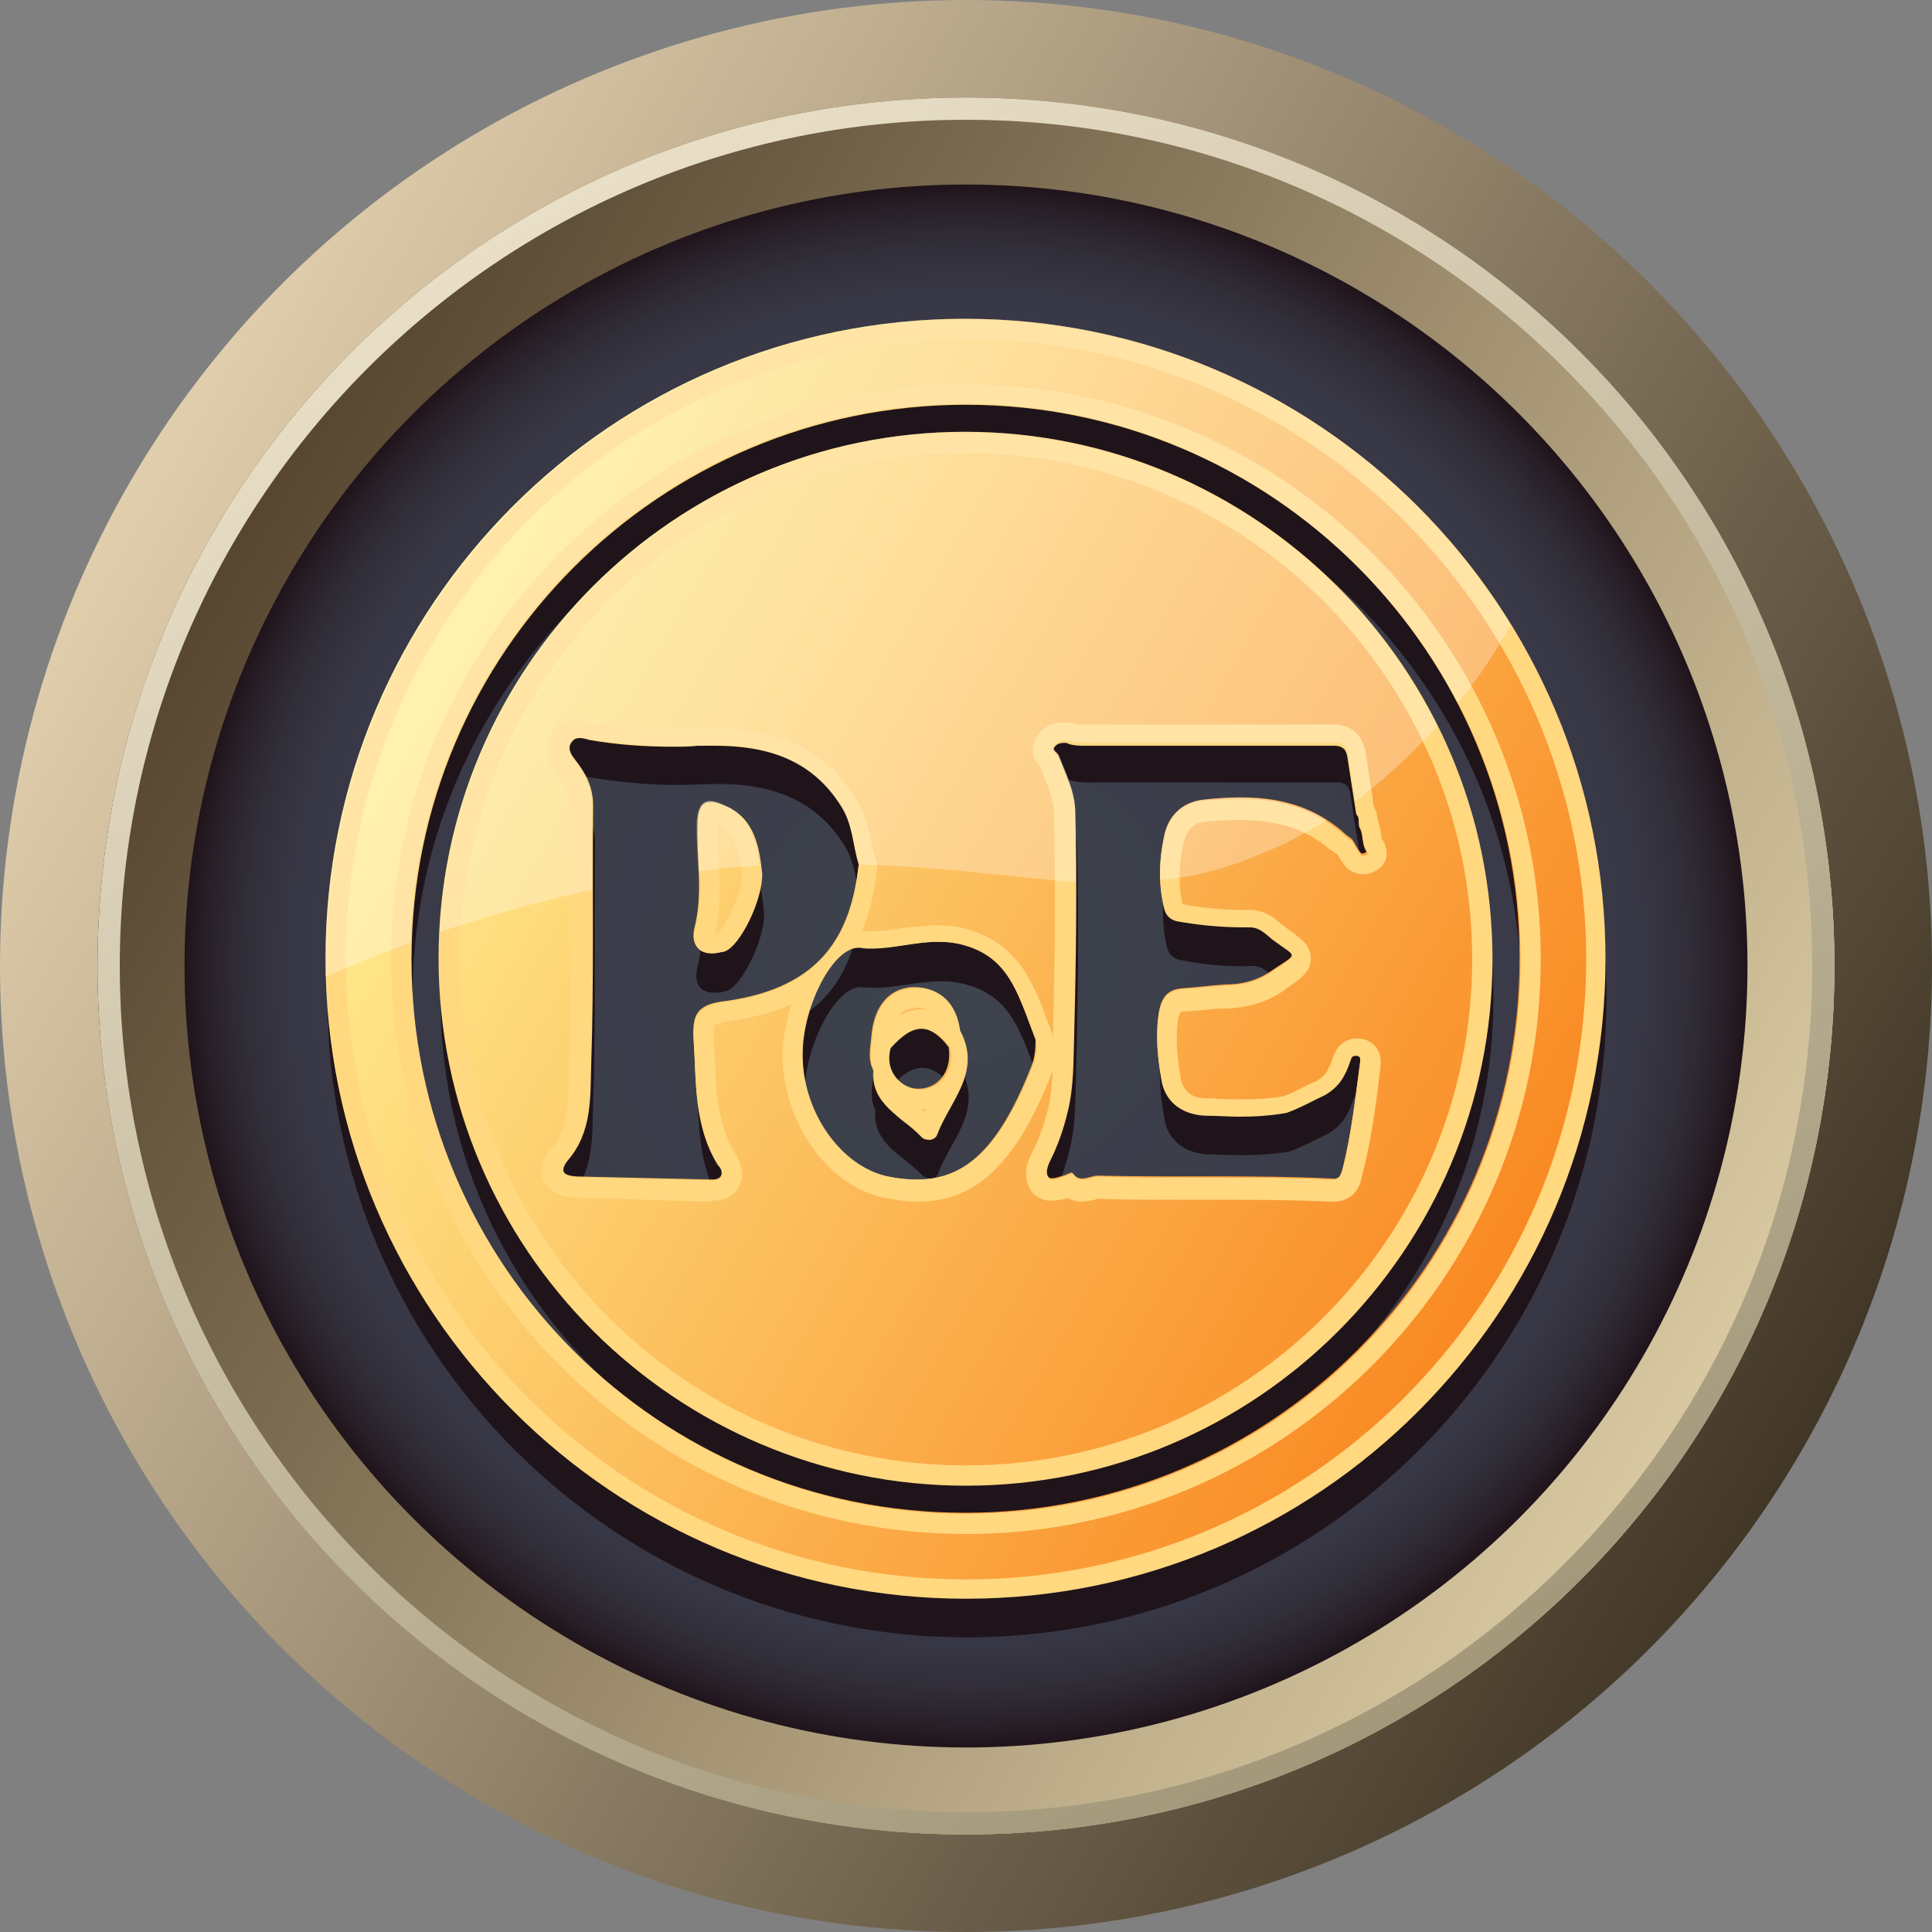 <?xml version="1.0" encoding="utf-8"?>
<!-- Generator: Adobe Illustrator 24.0.1, SVG Export Plug-In . SVG Version: 6.00 Build 0)  -->
<svg version="1.1" id="图层_1" xmlns="http://www.w3.org/2000/svg" xmlns:xlink="http://www.w3.org/1999/xlink" x="0px" y="0px"
	 viewBox="0 0 200 200" style="enable-background:new 0 0 200 200;" xml:space="preserve">
<rect x="0" y="0" width="200" height="200" fill="#808080" stroke="none"/>
<style type="text/css">
	.st0{fill:url(#SVGID_1_);}
	.st1{fill:url(#SVGID_2_);}
	.st2{fill:url(#SVGID_3_);}
	.st3{fill:url(#SVGID_4_);}
	.st4{fill:url(#SVGID_5_);}
	.st5{fill:#20141B;}
	.st6{fill:url(#SVGID_6_);}
	.st7{fill:#FFD880;}
	.st8{opacity:0.3;}
	.st9{fill:#FFFFFF;}
</style>
<g>
	<g>
		
			<linearGradient id="SVGID_1_" gradientUnits="userSpaceOnUse" x1="13.383" y1="150.008" x2="186.617" y2="49.992" gradientTransform="matrix(1 0 0 -1 0 200)">
			<stop  offset="0" style="stop-color:#E1CEAC"/>
			<stop  offset="1" style="stop-color:#423727"/>
		</linearGradient>
		<circle class="st0" cx="100" cy="100" r="100"/>
	</g>
	<g>
		
			<linearGradient id="SVGID_2_" gradientUnits="userSpaceOnUse" x1="22.131" y1="144.958" x2="177.869" y2="55.042" gradientTransform="matrix(1 0 0 -1 0 200)">
			<stop  offset="0" style="stop-color:#55452F"/>
			<stop  offset="1" style="stop-color:#DACAA2"/>
		</linearGradient>
		<circle class="st1" cx="100" cy="100" r="89.9"/>
		
			<linearGradient id="SVGID_3_" gradientUnits="userSpaceOnUse" x1="22.108" y1="144.958" x2="177.881" y2="55.023" gradientTransform="matrix(1 0 0 -1 0 200)">
			<stop  offset="0" style="stop-color:#55452F"/>
			<stop  offset="1" style="stop-color:#DACAA2"/>
		</linearGradient>
		<path class="st2" d="M100,11.1c49,0,88.9,39.9,88.9,88.9S149,188.9,100,188.9S11.1,149,11.1,100S51,11.1,100,11.1 M100,10.1
			c-49.7,0-89.9,40.2-89.9,89.9s40.2,89.9,89.9,89.9s89.9-40.2,89.9-89.9S149.6,10.1,100,10.1L100,10.1z"/>
	</g>
	<g>
		
			<radialGradient id="SVGID_4_" cx="100" cy="100" r="80.9" gradientTransform="matrix(1 0 0 -1 0 200)" gradientUnits="userSpaceOnUse">
			<stop  offset="0" style="stop-color:#3E434D"/>
			<stop  offset="0.807" style="stop-color:#393947"/>
			<stop  offset="0.871" style="stop-color:#373644"/>
			<stop  offset="0.924" style="stop-color:#312E39"/>
			<stop  offset="0.973" style="stop-color:#281F28"/>
			<stop  offset="1" style="stop-color:#20141B"/>
		</radialGradient>
		<circle class="st3" cx="100" cy="100" r="80.9"/>
	</g>
	
		<linearGradient id="SVGID_5_" gradientUnits="userSpaceOnUse" x1="144.959" y1="22.109" x2="55.024" y2="177.882" gradientTransform="matrix(1 0 0 -1 0 200)">
		<stop  offset="0" style="stop-color:#A3987A"/>
		<stop  offset="1" style="stop-color:#E9DFC7"/>
	</linearGradient>
	<path class="st4" d="M100,12.4c48.3,0,87.6,39.3,87.6,87.6s-39.3,87.6-87.6,87.6S12.4,148.3,12.4,100S51.7,12.4,100,12.4 M100,10.1
		c-49.7,0-89.9,40.2-89.9,89.9s40.2,89.9,89.9,89.9s89.9-40.2,89.9-89.9S149.6,10.1,100,10.1L100,10.1z"/>
</g>
<g>
	<path class="st5" d="M100.1,37.1c-36.6,0-66.2,29.7-66.2,66.2c0,36.6,29.7,66.2,66.2,66.2c36.6,0,66.2-29.7,66.2-66.2
		C166.4,66.7,136.7,37.1,100.1,37.1z M100.1,160.7c-31.7,0-57.4-25.7-57.4-57.4s25.7-57.4,57.4-57.4s57.4,25.7,57.4,57.4
		S131.9,160.7,100.1,160.7z M72.2,100.1c0.9-3.5,0.2-7.1,0.3-10.6c0-2.8,1.3-2.8,3.2-1.8c2.7,1.3,3.1,3.9,3.4,6.8
		c0.1,2.7-2.3,7.6-3.9,8.1C72.8,103.2,71.7,102.2,72.2,100.1z M94.4,106.3c-2.6,0.3-3.8,2.5-4,5.1c-0.1,1.2-0.4,2.3,0.2,3.5
		c-0.3,3.5,2.9,4.7,4.8,6.7c0.5,0.5,1.5,0.6,1.7-0.1c1.3-3.5,4.7-6.5,2.4-10.8C99.2,107.6,97.1,106.1,94.4,106.3z M95.2,116.8
		c-1.6-0.1-3.6-1.7-2.9-4.3c2-2.4,4.1-2.8,6.2,0C98.9,115.1,97.2,116.9,95.2,116.8z M100.1,48.8c-30,0-54.5,24.4-54.5,54.5
		s24.4,54.5,54.5,54.5s54.5-24.4,54.5-54.5S130.2,48.8,100.1,48.8z M72.1,111.5c0.3,4.5,0,8.9,2.5,13c0.5,0.7,0.8,1.8-0.8,1.7
		c-4.5-0.1-8.9-0.2-13.3-0.3c-1.2,0-2.8-0.2-1.5-1.8c2.5-2.9,2.3-6.5,2.4-9.8c0.3-8.9,0.1-17.9,0.2-26.9c0-2-0.8-3.4-1.9-4.8
		c-0.4-0.5-0.8-1.2-0.3-1.8c0.5-0.7,1.1-0.4,1.8-0.3c3.8,0.6,7.5,0.9,11.3,0.7c5.8-0.3,11.4,0.7,14.9,6.3c1.2,1.9,1.2,4.1,1.8,6
		c-0.8,7.5-4,12.8-13.6,14.2C72.8,108,71.9,108.8,72.1,111.5z M107.1,114.4c-3.9,9.9-8,12.9-14.9,11.5c-5-1-9.1-6.9-8.9-13
		c0.1-4.8,3.3-11,6-10.7c3.7,0.4,7.2-1.4,11-0.2c4.3,1.3,5.3,4.7,6.9,8.9c0.1,0.3,0.2,0.5,0.3,0.8
		C107.5,112.7,107.4,113.6,107.1,114.4z M141.7,92.3c-0.2,0.2-0.5,0.2-0.6,0c-0.3-0.4-0.5-0.8-0.8-1.3c-0.4-0.3-0.8-0.6-1.1-0.9
		c-4.3-3.6-9.3-3.8-14.5-3.2c-2.1,0.3-3.5,1.7-3.9,3.8c-0.5,2.4-0.6,4.8,0,7.3c0.2,0.9,0.8,1.3,1.5,1.4c2.5,0.5,4.9,0.7,7.4,0.6
		c1.1,0,1.8,0.9,2.5,1.4c2.3,1.7,2.6,1.3,0,3c-1.5,1.1-3.1,1.6-5,1.6c-1.5,0.1-3,0.3-4.5,0.4c-1.4,0.1-2.1,0.8-2.4,2.3
		c-0.4,2.3-0.2,4.6,0.2,6.9c0.3,2.4,2.1,3.8,4.6,3.9c2.8,0.1,5.6,0.2,8.4-0.3c1.4-0.5,2.6-1.2,3.9-1.8c1.6-0.9,2.2-2.1,2.7-3.6
		c0.1-0.3,0.3-0.6,0.7-0.5c0.4,0.1,0.3,0.4,0.3,0.7c-0.5,3.7-0.9,7.4-1.8,11c-0.2,0.7-0.3,1.2-1.1,1.1c-8-0.4-16.1-0.1-24.1-0.3
		c-0.9-0.1-2,0.9-2.8-0.3c-0.1-0.1-0.6,0.2-0.9,0.3c-0.5,0.1-1.3,0.5-1.6,0.1c-0.4-0.5-0.2-1.2,0.1-1.8c0.8-1.6,1.4-3.3,1.8-5
		c0.7-2.7,0.6-5.4,0.7-8.1c0.2-7.8,0.3-15.6,0.1-23.3c-0.1-1.9-1-3.7-1.7-5.5c-0.2-0.3-0.8-0.6-0.4-1c0.3-0.4,1-0.5,1.5-0.4
		c1,0.3,2.1,0.2,3.2,0.2c8.1,0,16.2,0,24.3,0c1,0,1.3,0.5,1.4,1.3c0.3,2,0.6,3.9,0.9,5.8c0.4,0.4,0.2,0.9,0.3,1.3
		c0.5,0.8,0.2,1.8,0.8,2.6C141.9,92.1,141.9,92.3,141.7,92.3z"/>
	<linearGradient id="SVGID_6_" gradientUnits="userSpaceOnUse" x1="42.492" y1="66.078" x2="157.217" y2="132.315">
		<stop  offset="0" style="stop-color:#FFEF92"/>
		<stop  offset="1" style="stop-color:#F98821"/>
	</linearGradient>
	<path class="st6" d="M99.9,33c-36.6,0-66.2,29.7-66.2,66.2c0,36.6,29.7,66.2,66.2,66.2c36.6,0,66.2-29.7,66.2-66.2
		C166.1,62.6,136.4,33,99.9,33z M99.9,156.6c-31.7,0-57.4-25.7-57.4-57.4s25.7-57.4,57.4-57.4s57.4,25.7,57.4,57.4
		S131.6,156.6,99.9,156.6z M71.9,96c0.9-3.5,0.2-7.1,0.3-10.6c0-2.8,1.3-2.8,3.2-1.8c2.7,1.3,3.1,3.9,3.4,6.8
		c0.1,2.7-2.3,7.6-3.9,8.1C72.6,99.1,71.4,98,71.9,96z M94.2,102.2c-2.6,0.3-3.8,2.5-4,5.1c-0.1,1.2-0.4,2.3,0.2,3.5
		c-0.3,3.5,2.9,4.7,4.8,6.7c0.5,0.5,1.5,0.6,1.7-0.1c1.3-3.5,4.7-6.5,2.4-10.8C98.9,103.5,96.8,102,94.2,102.2z M94.9,112.7
		c-1.6-0.1-3.6-1.7-2.9-4.3c2-2.4,4.1-2.8,6.2,0C98.6,111,97,112.8,94.9,112.7z M99.9,44.7c-30,0-54.5,24.4-54.5,54.5
		s24.4,54.5,54.5,54.5s54.5-24.4,54.5-54.5S129.9,44.7,99.9,44.7z M71.8,107.4c0.3,4.5,0,8.9,2.5,13c0.5,0.7,0.8,1.8-0.8,1.7
		c-4.5-0.1-8.9-0.2-13.3-0.3c-1.2,0-2.8-0.2-1.5-1.8c2.5-2.9,2.3-6.5,2.4-9.8c0.3-8.9,0.1-17.9,0.2-26.9c0-2-0.8-3.4-1.9-4.8
		c-0.4-0.5-0.8-1.2-0.3-1.8c0.5-0.7,1.1-0.4,1.8-0.3c3.8,0.6,7.5,0.9,11.3,0.7c5.8-0.3,11.4,0.7,14.9,6.3c1.2,1.9,1.2,4.1,1.8,6
		c-0.8,7.5-4,12.8-13.6,14.2C72.5,103.9,71.6,104.7,71.8,107.4z M106.8,110.3c-3.9,9.9-8,12.9-14.9,11.5c-5-1-9.1-6.9-8.9-13
		c0.1-4.8,3.3-11,6-10.7c3.7,0.4,7.2-1.4,11-0.2c4.3,1.3,5.3,4.7,6.9,8.9c0.1,0.3,0.2,0.5,0.3,0.8
		C107.2,108.6,107.1,109.5,106.8,110.3z M141.4,88.2c-0.2,0.2-0.5,0.2-0.6,0c-0.3-0.4-0.5-0.8-0.8-1.3c-0.4-0.3-0.8-0.6-1.1-0.9
		c-4.3-3.6-9.3-3.8-14.5-3.2c-2.1,0.3-3.5,1.7-3.9,3.8c-0.5,2.4-0.6,4.8,0,7.3c0.2,0.9,0.8,1.3,1.5,1.4c2.5,0.5,4.9,0.7,7.4,0.6
		c1.1,0,1.8,0.9,2.5,1.4c2.3,1.7,2.6,1.3,0,3c-1.5,1.1-3.1,1.6-5,1.6c-1.5,0.1-3,0.3-4.5,0.4c-1.4,0.1-2.1,0.8-2.4,2.3
		c-0.4,2.3-0.2,4.6,0.2,6.9c0.3,2.4,2.1,3.8,4.6,3.9c2.8,0.1,5.6,0.2,8.4-0.3c1.4-0.5,2.6-1.2,3.9-1.8c1.6-0.9,2.2-2.1,2.7-3.6
		c0.1-0.3,0.3-0.6,0.7-0.5c0.4,0.1,0.3,0.4,0.3,0.7c-0.5,3.7-0.9,7.4-1.8,11c-0.2,0.7-0.3,1.2-1.1,1.1c-8-0.4-16.1-0.1-24.1-0.3
		c-0.9-0.1-2,0.9-2.8-0.3c-0.1-0.1-0.6,0.2-0.9,0.3c-0.5,0.1-1.3,0.5-1.6,0.1c-0.4-0.5-0.2-1.2,0.1-1.8c0.8-1.6,1.4-3.3,1.8-5
		c0.7-2.7,0.6-5.4,0.7-8.1c0.2-7.8,0.3-15.6,0.1-23.3c-0.1-1.9-1-3.7-1.7-5.5c-0.2-0.3-0.8-0.6-0.4-1c0.3-0.4,1-0.5,1.5-0.4
		c1,0.3,2.1,0.2,3.2,0.2c8.1,0,16.2,0,24.3,0c1,0,1.3,0.5,1.4,1.3c0.3,2,0.6,3.9,0.9,5.8c0.4,0.4,0.2,0.9,0.3,1.3
		c0.5,0.8,0.2,1.8,0.8,2.6C141.6,88,141.6,88.2,141.4,88.2z"/>
	<path class="st7" d="M100,35.1c35.4,0,64.2,28.8,64.2,64.2s-28.8,64.2-64.2,64.2s-64.2-28.8-64.2-64.2S64.6,35.1,100,35.1
		 M100,158.8c32.8,0,59.5-26.7,59.5-59.5S132.8,39.8,100,39.8c-32.8,0-59.5,26.7-59.5,59.5S67.2,158.8,100,158.8 M100,46.9
		c28.9,0,52.4,23.5,52.4,52.4s-23.5,52.4-52.4,52.4s-52.4-23.5-52.4-52.4S71.1,46.9,100,46.9 M73.7,124.3c1.8,0,2.5-0.9,2.8-1.5
		c0.4-0.7,0.6-1.8-0.4-3.4c-1.8-3-2-6.4-2.1-10c0-0.7-0.1-1.3-0.1-2c-0.1-1,0.1-1.3,0.1-1.3c0,0,0.2-0.2,1.6-0.4
		c2-0.3,4.1-0.8,6.3-1.7c-0.5,1.7-0.8,3.4-0.9,4.9c-0.1,7.1,4.6,13.9,10.6,15.1c1.2,0.2,2.3,0.4,3.3,0.4c4.3,0,9.4-1.6,13.9-13.1
		c0.1-0.2,0.2-0.5,0.2-0.7c-0.1,1.4-0.2,2.8-0.5,4.2c-0.4,1.5-0.9,3.1-1.7,4.6c-1.1,2.1-0.4,3.4,0.1,4.1l0,0l0,0
		c0.5,0.5,1.2,0.8,1.9,0.8c0.5,0,1-0.1,1.4-0.2c0.1,0,0.1,0,0.2-0.1c0.5,0.2,1,0.4,1.5,0.4c0.5,0,1-0.1,1.4-0.2
		c0.1,0,0.2-0.1,0.3-0.1l0,0l0.1,0c2.7,0.1,5.5,0.1,8.7,0.1l1.7,0l1.7,0c3.8,0,7.9,0,12,0.2c0.1,0,0.1,0,0.2,0c2.4,0,2.9-2,3-2.7
		c0.9-3.4,1.4-7,1.8-10.4l0.1-0.8c0.3-2.1-1.2-2.8-1.7-2.9l0,0l0,0c-0.3-0.1-0.5-0.1-0.8-0.1c-0.5,0-1.8,0.2-2.4,1.9l0,0l0,0
		c-0.4,1.3-0.8,2-1.7,2.5l-0.7,0.3c-1,0.5-1.9,1-2.8,1.3c-1.2,0.2-2.6,0.3-4.4,0.3c-1,0-2,0-3-0.1l-0.5,0c-1.1,0-2.4-0.4-2.7-2.2
		c-0.3-2-0.6-4.1-0.2-6.2c0.1-0.4,0.2-0.5,0.2-0.5c0,0,0,0,0,0c0,0,0.1-0.1,0.4-0.1c0.5,0,1-0.1,1.5-0.1c1-0.1,1.9-0.2,2.9-0.2
		c2.3-0.1,4.3-0.7,6.1-2l0.4-0.3c1.3-0.9,2.2-1.6,2.2-2.9c0-1.3-1-2-1.8-2.6c-0.2-0.2-0.5-0.3-0.8-0.6c-0.1-0.1-0.3-0.2-0.4-0.3
		c-0.7-0.6-1.7-1.5-3.3-1.5c0,0,0,0,0,0c-0.2,0-0.4,0-0.6,0c-2.2,0-4.3-0.2-6.4-0.6c-0.4-1.9-0.4-4,0.1-6.3c0.3-1.3,1-2.1,2.1-2.2
		c1.4-0.2,2.6-0.2,3.8-0.2c3.8,0,6.8,0.9,9.2,3l0,0l0,0l0.6,0.4l0.3,0.2c0,0.1,0.1,0.1,0.1,0.2c0.2,0.3,0.4,0.6,0.6,0.9
		c0.5,0.6,1.2,0.9,1.9,0.9c0.4,0,0.9-0.1,1.2-0.3c0.4-0.2,0.8-0.5,1-0.9c0.4-0.7,0.3-1.6-0.2-2.4l-0.1-0.1l0,0c0-0.1,0-0.2,0-0.3
		c-0.1-0.4-0.1-1-0.4-1.6c0-0.3-0.1-0.9-0.4-1.5c-0.1-0.5-0.1-0.9-0.2-1.4c-0.2-1.3-0.4-2.6-0.6-3.9c-0.4-2.6-2.1-3.1-3.4-3.1
		c-2.7,0-5.4,0-8.1,0c-2.7,0-5.4,0-8.1,0c-2.7,0-5.4,0-8.1,0c-0.2,0-0.5,0-0.7,0c-0.2,0-0.4,0-0.6,0c-0.5,0-0.9,0-1.2-0.1l-0.1,0
		l-0.1,0c-0.3-0.1-0.6-0.1-0.9-0.1c-1.1,0-2,0.4-2.6,1.2c-0.2,0.3-1.3,1.8,0.2,3.4c0.1,0.2,0.2,0.4,0.2,0.6c0.6,1.4,1.1,2.7,1.2,3.9
		c0.2,7.7,0.1,15.6-0.1,23.2c0,0.1,0,0.2,0,0.3c-0.1-0.4-0.2-0.7-0.3-1.1l-0.2-0.4c-1.5-4.1-3-8-8-9.6c-1.1-0.4-2.3-0.5-3.6-0.5
		c-1.3,0-2.5,0.2-3.7,0.3c-1.1,0.2-2.2,0.3-3.2,0.3c-0.3,0-0.5,0-0.8,0c0.8-1.8,1.3-3.9,1.6-6.5l0-0.4l-0.1-0.4
		c-0.2-0.6-0.3-1.2-0.5-1.9c-0.3-1.4-0.6-3-1.6-4.5c-4-6.6-10.4-7.3-14.9-7.3c0,0,0,0,0,0c-0.6,0-1.2,0-1.9,0
		c-0.8,0-1.7,0.1-2.5,0.1c-2.7,0-5.4-0.2-8.3-0.7c-0.1,0-0.2,0-0.2-0.1c-0.3-0.1-0.7-0.2-1.1-0.2c-1,0-1.9,0.5-2.5,1.3
		c-0.6,0.9-1.1,2.4,0.4,4.3c1,1.2,1.5,2.2,1.5,3.5c0,3.2,0,6.4,0,9.5c0,5.7,0,11.6-0.2,17.3c0,0.4,0,0.9,0,1.3
		c-0.1,2.8-0.1,5.2-1.8,7.2c-1.3,1.4-1.2,2.6-0.8,3.3c0.7,1.7,2.9,1.8,3.8,1.8c2.2,0.1,4.5,0.1,6.7,0.2c2.2,0.1,4.4,0.1,6.7,0.2
		L73.7,124.3 M74.3,85.4c0.1,0,0.1,0.1,0.2,0.1c1.5,0.8,1.9,2.1,2.3,5.1c0,1.9-1.7,5.4-2.5,6c-0.1,0-0.2,0.1-0.3,0.1c0,0,0,0,0-0.1
		c0.7-2.7,0.5-5.3,0.4-7.9C74.4,87.6,74.3,86.5,74.3,85.4C74.3,85.4,74.3,85.4,74.3,85.4 M94.9,104.3c0.4,0,0.8,0.1,1.1,0.2
		c-0.2,0-0.4,0-0.6,0c-0.8,0-1.5,0.2-2.3,0.6c0.3-0.4,0.8-0.7,1.4-0.7C94.6,104.4,94.7,104.3,94.9,104.3 M95.9,114.8
		c-0.1,0.1-0.1,0.2-0.2,0.3c-0.1-0.1-0.2-0.2-0.4-0.3C95.6,114.9,95.7,114.9,95.9,114.8 M100,33.1c-36.6,0-66.2,29.7-66.2,66.2
		c0,36.6,29.7,66.2,66.2,66.2c36.6,0,66.2-29.7,66.2-66.2C166.2,62.7,136.6,33.1,100,33.1L100,33.1z M100,156.7
		c-31.7,0-57.4-25.7-57.4-57.4S68.3,41.9,100,41.9s57.4,25.7,57.4,57.4S131.7,156.7,100,156.7L100,156.7z M100,44.8
		c-30,0-54.5,24.4-54.5,54.5S70,153.8,100,153.8s54.5-24.4,54.5-54.5S130,44.8,100,44.8L100,44.8z M73.7,122.2
		C73.7,122.2,73.6,122.2,73.7,122.2c-4.6-0.1-9-0.2-13.4-0.3c-1.2,0-2.8-0.2-1.5-1.8c2.5-2.9,2.3-6.5,2.4-9.8
		c0.3-8.9,0.1-17.9,0.2-26.9c0-2-0.8-3.4-1.9-4.8c-0.4-0.5-0.8-1.2-0.3-1.8c0.2-0.3,0.5-0.4,0.8-0.4c0.3,0,0.7,0.1,1,0.2
		c2.9,0.5,5.7,0.7,8.6,0.7c0.9,0,1.8,0,2.6-0.1c0.6,0,1.2,0,1.8,0c5.2,0,10,1.3,13.1,6.3c1.2,1.9,1.2,4.1,1.8,6
		c-0.8,7.5-4,12.8-13.6,14.2c-2.7,0.4-3.6,1.2-3.5,3.9c0.3,4.5,0,8.9,2.5,13C74.9,121.2,75.2,122.2,73.7,122.2L73.7,122.2z
		 M109,122.1c-0.2,0-0.3,0-0.4-0.1c-0.4-0.5-0.2-1.2,0.1-1.8c0.8-1.6,1.4-3.3,1.8-5c0.7-2.7,0.6-5.4,0.7-8.1
		c0.2-7.8,0.3-15.6,0.1-23.3c-0.1-1.9-1-3.7-1.7-5.5c-0.2-0.3-0.8-0.6-0.4-1c0.2-0.3,0.6-0.4,1-0.4c0.1,0,0.3,0,0.4,0.1
		c0.6,0.2,1.2,0.2,1.8,0.2c0.5,0,0.9,0,1.4,0c5.4,0,10.8,0,16.2,0c2.7,0,5.4,0,8.1,0c1,0,1.3,0.5,1.4,1.3c0.3,2,0.6,3.9,0.9,5.8
		c0.4,0.4,0.2,0.9,0.3,1.3c0.5,0.8,0.2,1.8,0.8,2.6c0.1,0.1,0.1,0.3-0.1,0.3c-0.1,0.1-0.2,0.1-0.3,0.1c-0.1,0-0.2-0.1-0.3-0.2
		c-0.3-0.4-0.5-0.8-0.8-1.3c-0.4-0.3-0.8-0.6-1.1-0.9c-3.2-2.7-6.7-3.5-10.5-3.5c-1.3,0-2.6,0.1-4,0.2c-2.1,0.3-3.5,1.7-3.9,3.8
		c-0.5,2.4-0.6,4.8,0,7.3c0.2,0.9,0.8,1.3,1.5,1.4c2.3,0.4,4.5,0.6,6.8,0.6c0.2,0,0.4,0,0.6,0c1.1,0,1.8,0.9,2.5,1.4
		c2.3,1.7,2.6,1.3,0,3c-1.5,1.1-3.1,1.6-5,1.6c-1.5,0.1-3,0.3-4.5,0.4c-1.4,0.1-2.1,0.8-2.4,2.3c-0.4,2.3-0.2,4.6,0.2,6.9
		c0.3,2.4,2.1,3.8,4.6,3.9c1.2,0,2.4,0.1,3.5,0.1c1.6,0,3.3-0.1,4.9-0.4c1.4-0.5,2.6-1.2,3.9-1.8c1.6-0.9,2.2-2.1,2.7-3.6
		c0.1-0.3,0.2-0.5,0.5-0.5c0.1,0,0.1,0,0.2,0c0.4,0.1,0.3,0.4,0.3,0.7c-0.5,3.7-0.9,7.4-1.8,11c-0.2,0.6-0.3,1.1-1,1.1
		c0,0-0.1,0-0.1,0c-4-0.2-8.1-0.2-12.1-0.2c-1.1,0-2.3,0-3.4,0c-2.9,0-5.7,0-8.6-0.1c0,0-0.1,0-0.1,0c-0.5,0-1.1,0.3-1.6,0.3
		c-0.4,0-0.7-0.1-1-0.6c0,0,0,0-0.1,0c-0.2,0-0.6,0.2-0.9,0.3C109.8,121.9,109.4,122.1,109,122.1L109,122.1z M90.2,98.2
		c2.3,0,4.6-0.7,6.9-0.7c1,0,1.9,0.1,2.9,0.4c4.3,1.3,5.3,4.7,6.9,8.9c0.1,0.3,0.2,0.5,0.3,0.8c0.2,0.9,0.1,1.8-0.3,2.7
		c-3.3,8.4-6.8,11.8-12,11.8c-0.9,0-1.9-0.1-2.9-0.3c-5-1-9.1-6.9-8.9-13c0.1-4.7,3.1-10.7,5.8-10.7c0.1,0,0.1,0,0.2,0
		C89.4,98.2,89.8,98.2,90.2,98.2L90.2,98.2z M73.7,83.1c-0.8,0-1.3,0.6-1.4,2.4c0,3.5,0.6,7.1-0.3,10.6c-0.4,1.6,0.2,2.6,1.7,2.6
		c0.4,0,0.8-0.1,1.3-0.2c1.6-0.5,4-5.4,3.9-8.1c-0.3-2.8-0.8-5.4-3.4-6.8C74.8,83.3,74.1,83.1,73.7,83.1L73.7,83.1z M94.9,102.3
		c-0.2,0-0.4,0-0.6,0c-2.6,0.3-3.8,2.5-4,5.1c-0.1,1.2-0.4,2.3,0.2,3.5c-0.3,3.5,2.9,4.7,4.8,6.7c0.2,0.3,0.6,0.4,0.9,0.4
		c0.3,0,0.7-0.2,0.8-0.5c1.3-3.5,4.7-6.5,2.4-10.8C99,103.8,97.3,102.3,94.9,102.3L94.9,102.3z M95.2,112.8c0,0-0.1,0-0.1,0
		c-1.6-0.1-3.6-1.7-2.9-4.3c1.1-1.2,2.1-2,3.2-2c1,0,2,0.6,3,2C98.8,111.1,97.2,112.8,95.2,112.8L95.2,112.8z"/>
	<g class="st8">
		<path class="st9" d="M75.3,83.5c-1.9-1-3.1-1-3.2,1.8c0,1.6,0.1,3.3,0.2,4.9c2.2-0.3,4.3-0.5,6.3-0.6
			C78.3,87.1,77.8,84.8,75.3,83.5z"/>
		<path class="st9" d="M99.9,41.8c22.2,0,41.4,12.6,51,31c2.1-2.5,3.9-5.3,5.5-8.1C144.7,45.6,123.8,33,99.9,33
			c-36.6,0-66.2,29.7-66.2,66.2c0,0.6,0,1.2,0,1.9c3-1.3,5.9-2.5,8.8-3.5C43.4,66.6,68.7,41.8,99.9,41.8z"/>
		<path class="st9" d="M137.3,84.9c-3.9-2.5-8.4-2.6-12.9-2.1c-2.1,0.3-3.5,1.7-3.9,3.8c-0.3,1.5-0.5,3-0.4,4.5
			c3.3-0.3,6.7-1.1,10.4-2.7C132.8,87.5,135.1,86.3,137.3,84.9z"/>
		<path class="st9" d="M148.8,75.2c-8.9-18-27.5-30.5-48.9-30.5c-29.1,0-53,23-54.4,51.8c5.6-1.9,10.8-3.3,15.8-4.4
			c0-2.9,0-5.8,0-8.7c0-2-0.8-3.4-1.9-4.8c-0.4-0.5-0.8-1.2-0.3-1.8c0.5-0.7,1.1-0.4,1.8-0.3c3.8,0.6,7.5,0.9,11.3,0.7
			c5.8-0.3,11.4,0.7,14.9,6.3c1.2,1.9,1.2,4.1,1.8,6l0,0c9.2,0.2,16.2,1.4,22.5,1.8c0-2.6,0-5.1-0.1-7.7c-0.1-1.9-1-3.7-1.7-5.5
			c-0.2-0.3-0.8-0.6-0.4-1c0.3-0.4,1-0.5,1.5-0.4c1,0.3,2.1,0.2,3.2,0.2c8.1,0,16.2,0,24.3,0c1,0,1.3,0.5,1.4,1.3
			c0.2,1.6,0.5,3.2,0.7,4.8C143.3,80.7,146.1,78.1,148.8,75.2z"/>
	</g>
</g>
</svg>
